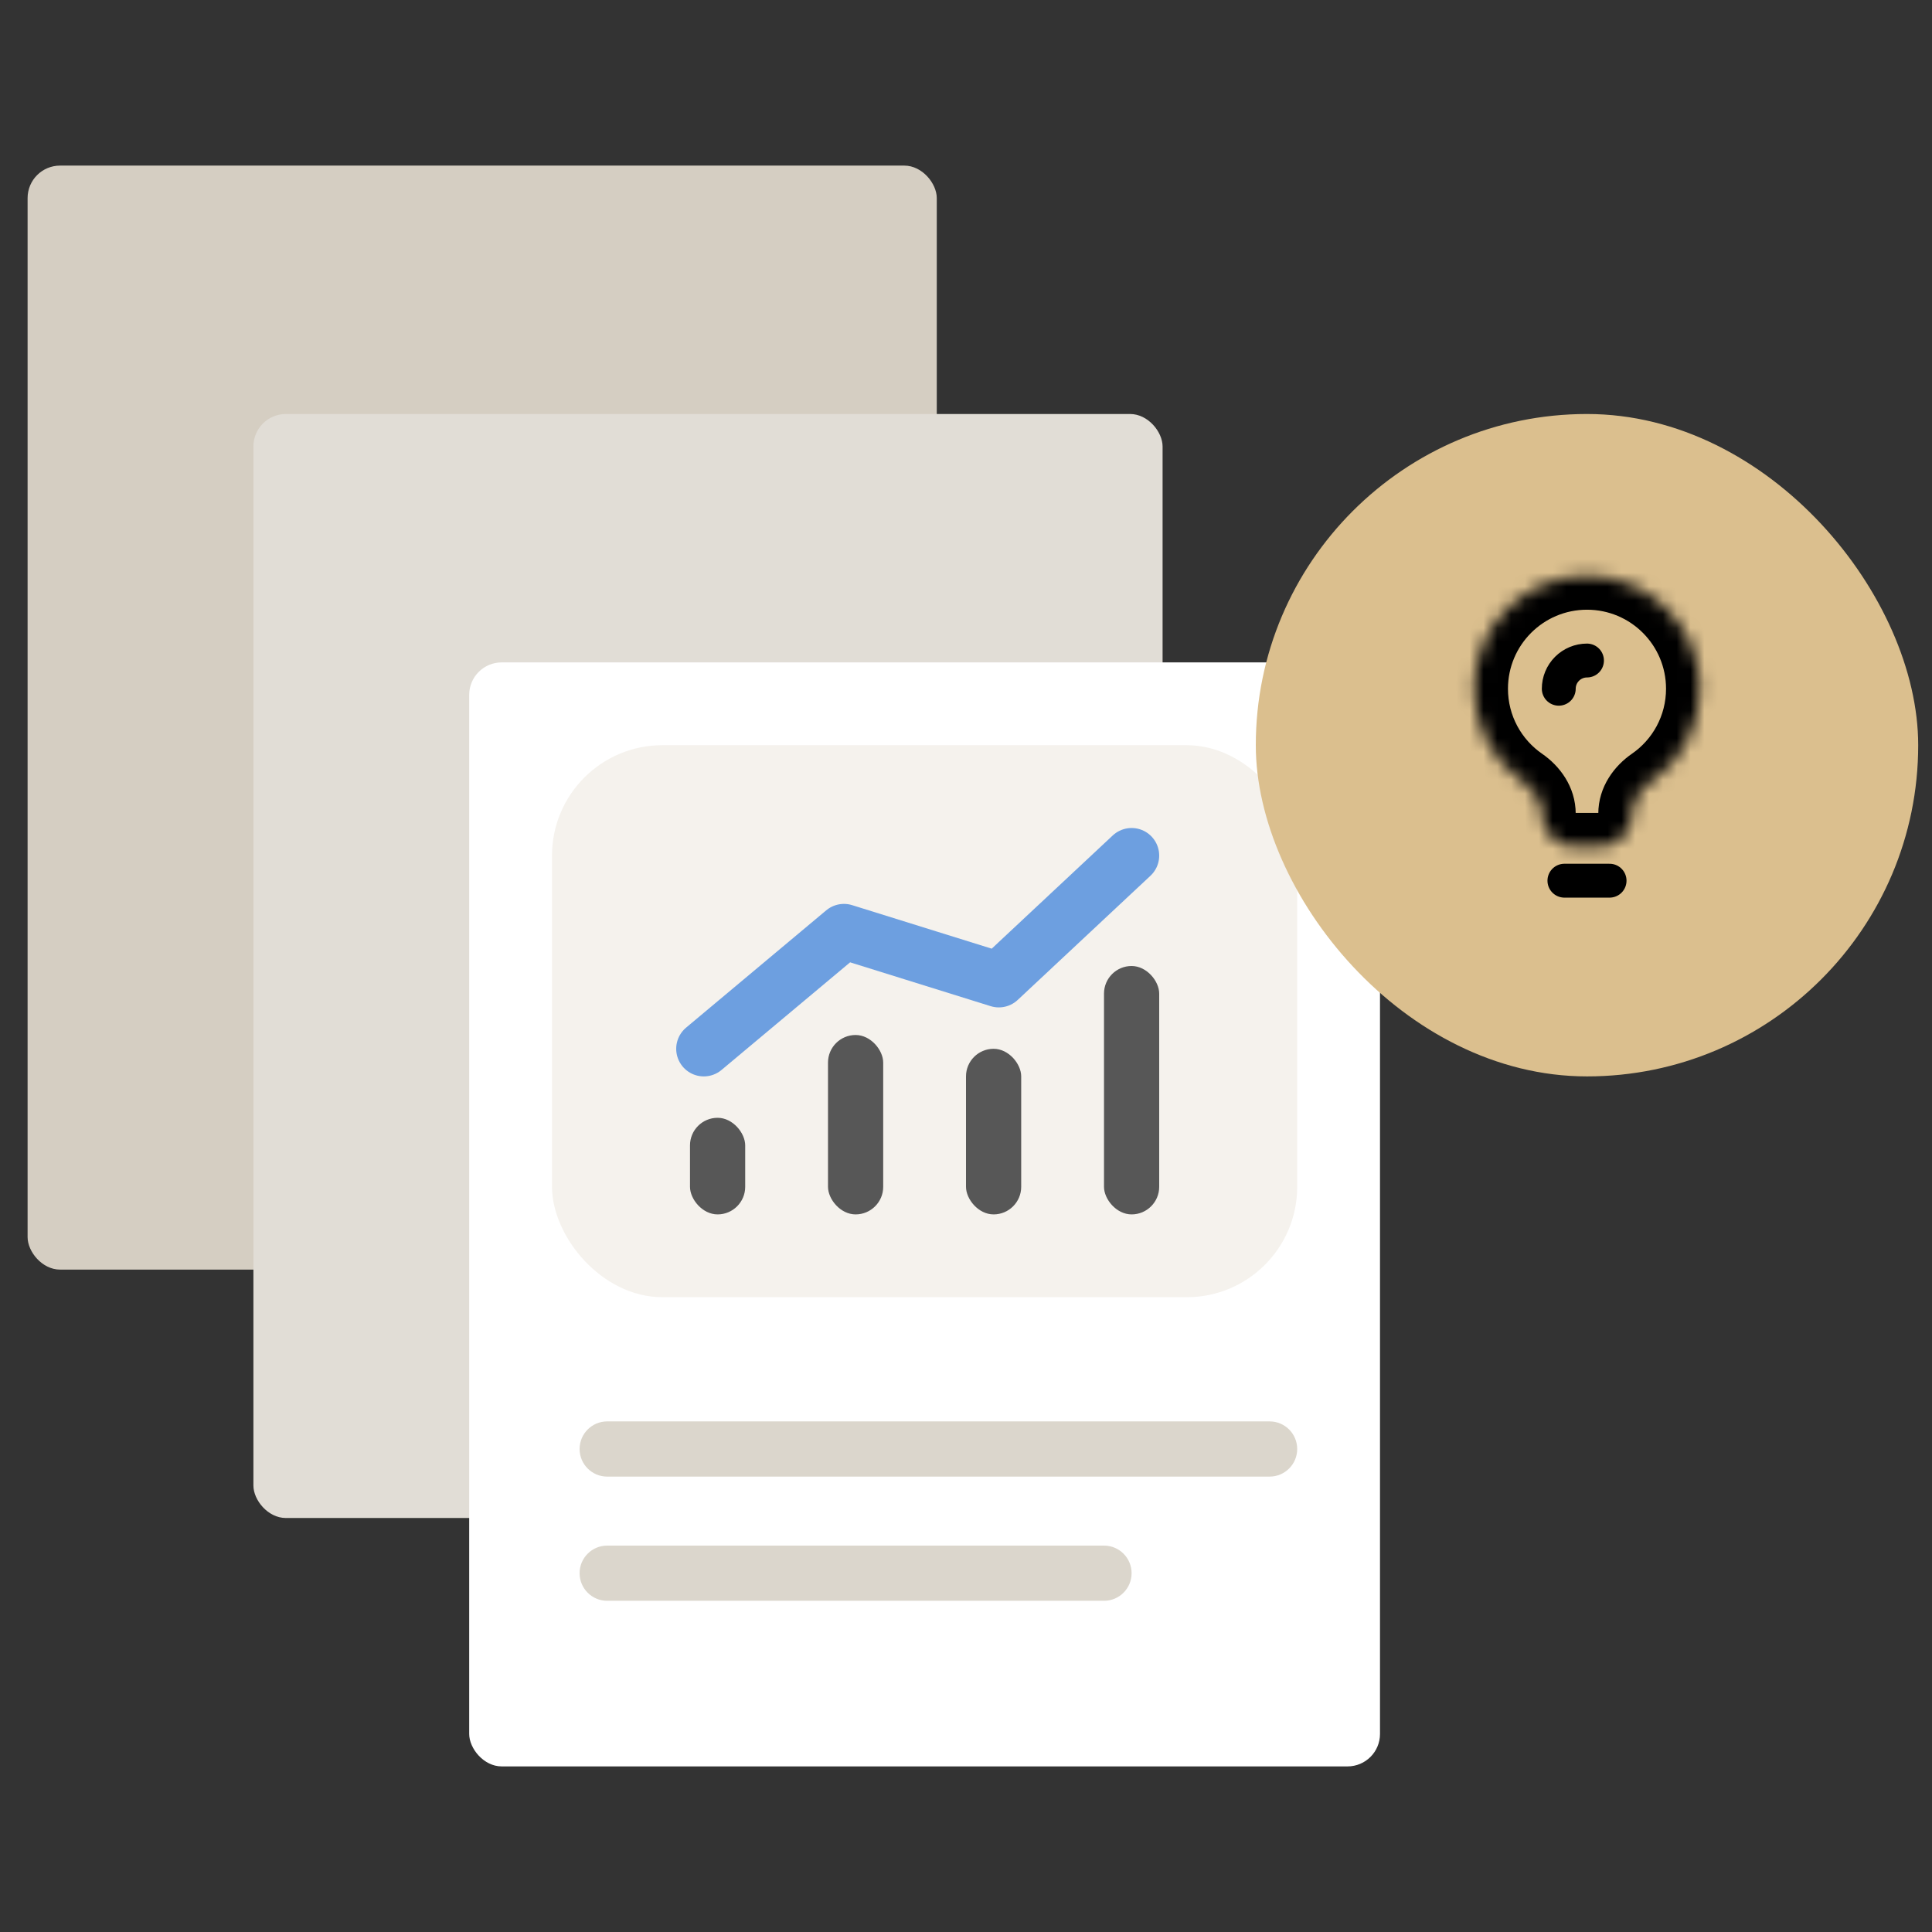 <svg width="140" height="140" viewBox="0 0 140 140" fill="none" xmlns="http://www.w3.org/2000/svg">
<rect x="0" y="0" width="140" height="140" fill="#333333" stroke="none"/>
<rect x="2" y="12" width="65.882" height="80" rx="2.353" fill="#D5CEC2"/>
<path d="M49.059 49.647C50.358 49.647 51.412 50.701 51.412 52C51.412 53.3 50.358 54.353 49.059 54.353H20.824C19.524 54.353 18.471 53.3 18.471 52C18.471 50.701 19.524 49.647 20.824 49.647H49.059Z" fill="#575757"/>
<path d="M38.471 37.882C39.77 37.882 40.824 38.936 40.824 40.235C40.824 41.535 39.77 42.588 38.471 42.588H20.824C19.524 42.588 18.471 41.535 18.471 40.235C18.471 38.936 19.524 37.882 20.824 37.882H38.471Z" fill="#575757"/>
<path d="M49.059 61.412C50.358 61.412 51.412 62.465 51.412 63.765C51.412 65.064 50.358 66.118 49.059 66.118H20.824C19.524 66.118 18.471 65.064 18.471 63.765C18.471 62.465 19.524 61.412 20.824 61.412H49.059Z" fill="#575757"/>
<rect x="18.363" y="30" width="65.882" height="80" rx="2.353" fill="#E1DDD6"/>
<path d="M65.422 67.648C66.722 67.648 67.775 68.701 67.775 70.001C67.775 71.3 66.722 72.354 65.422 72.354H37.187C35.887 72.354 34.834 71.3 34.834 70.001C34.834 68.701 35.887 67.648 37.187 67.648H65.422Z" fill="#575757"/>
<path d="M54.834 55.883C56.133 55.883 57.187 56.936 57.187 58.236C57.187 59.535 56.133 60.589 54.834 60.589H37.187C35.887 60.589 34.834 59.535 34.834 58.236C34.834 56.936 35.887 55.883 37.187 55.883H54.834Z" fill="#575757"/>
<path d="M65.422 79.412C66.722 79.412 67.775 80.465 67.775 81.765C67.775 83.064 66.722 84.118 65.422 84.118H37.187C35.887 84.118 34.834 83.064 34.834 81.765C34.834 80.465 35.887 79.412 37.187 79.412H65.422Z" fill="#575757"/>
<rect x="34" y="48" width="66" height="80" rx="2.353" fill="white"/>
<rect x="40" y="54" width="54" height="40" rx="8" fill="#F5F2ED"/>
<rect x="50" y="81" width="4" height="7" rx="2" fill="#575757"/>
<rect x="60" y="75" width="4" height="13" rx="2" fill="#575757"/>
<rect x="70" y="76" width="4" height="12" rx="2" fill="#575757"/>
<rect x="80" y="70" width="4" height="18" rx="2" fill="#575757"/>
<path d="M51 76L61.155 67.5L72.379 71L82 62" stroke="#6D9FE0" stroke-width="4" stroke-linecap="round" stroke-linejoin="round"/>
<path d="M92 103C93.105 103 94 103.895 94 105C94 106.105 93.105 107 92 107H44C42.895 107 42 106.105 42 105C42 103.895 42.895 103 44 103H92Z" fill="#DBD6CC"/>
<path d="M80 112C81.105 112 82 112.895 82 114C82 115.105 81.105 116 80 116H44C42.895 116 42 115.105 42 114C42 112.895 42.895 112 44 112H80Z" fill="#DBD6CC"/>
<rect x="91" y="30" width="48" height="48" rx="24" fill="#DBBF8E"/>
<mask id="path-19-inside-1_6979_2103" fill="white">
<path d="M115 41.727C119.519 41.727 123.182 45.391 123.182 49.909C123.182 52.706 121.778 55.173 119.638 56.648C118.855 57.188 118.272 58.023 118.272 58.973C118.272 60.294 117.202 61.364 115.881 61.364H114.119C112.798 61.364 111.728 60.294 111.728 58.973C111.728 58.022 111.145 57.188 110.362 56.648C108.222 55.173 106.818 52.706 106.818 49.909C106.818 45.391 110.481 41.728 115 41.727Z"/>
</mask>
<path d="M115 41.727L115 39.273L115 39.273L115 41.727ZM123.182 49.909L125.636 49.909L125.636 49.909L123.182 49.909ZM106.818 49.909L104.364 49.909V49.909H106.818ZM119.638 56.648L121.031 58.669L119.638 56.648ZM115 41.727V44.182C118.163 44.182 120.727 46.746 120.727 49.909L123.182 49.909L125.636 49.909C125.636 44.035 120.874 39.273 115 39.273V41.727ZM123.182 49.909H120.727C120.727 51.864 119.75 53.59 118.245 54.627L119.638 56.648L121.031 58.669C123.807 56.756 125.636 53.547 125.636 49.909H123.182ZM115.881 61.364V58.91H114.119V61.364V63.819H115.881V61.364ZM110.362 56.648L111.755 54.627C110.25 53.59 109.273 51.864 109.273 49.909H106.818H104.364C104.364 53.547 106.193 56.756 108.969 58.669L110.362 56.648ZM106.818 49.909L109.273 49.909C109.273 46.746 111.837 44.182 115 44.182L115 41.727L115 39.273C109.126 39.273 104.364 44.035 104.364 49.909L106.818 49.909ZM111.728 58.973H114.182C114.182 56.978 112.979 55.471 111.755 54.627L110.362 56.648L108.969 58.669C109.116 58.77 109.206 58.875 109.249 58.945C109.288 59.007 109.273 59.013 109.273 58.973H111.728ZM114.119 61.364V58.91C114.123 58.91 114.133 58.911 114.144 58.916C114.154 58.92 114.16 58.924 114.164 58.928C114.168 58.932 114.172 58.938 114.176 58.947C114.181 58.959 114.182 58.969 114.182 58.973H111.728H109.273C109.273 61.649 111.443 63.819 114.119 63.819V61.364ZM118.272 58.973H115.818C115.818 58.969 115.819 58.959 115.824 58.948C115.828 58.938 115.832 58.932 115.836 58.928C115.84 58.924 115.846 58.92 115.856 58.916C115.867 58.911 115.877 58.91 115.881 58.91V61.364V63.819C118.557 63.819 120.727 61.649 120.727 58.973H118.272ZM119.638 56.648L118.245 54.627C117.021 55.471 115.818 56.977 115.818 58.973H118.272H120.727C120.727 59.013 120.712 59.007 120.751 58.945C120.794 58.875 120.884 58.771 121.031 58.669L119.638 56.648Z" fill="black" mask="url(#path-19-inside-1_6979_2103)"/>
<path d="M113.363 63.818L116.636 63.818" stroke="black" stroke-width="2.455" stroke-linecap="round"/>
<path d="M112.954 49.909C112.954 49.367 113.169 48.847 113.553 48.463C113.937 48.08 114.457 47.864 114.999 47.864" stroke="black" stroke-width="2.455" stroke-linecap="round"/>
</svg>
